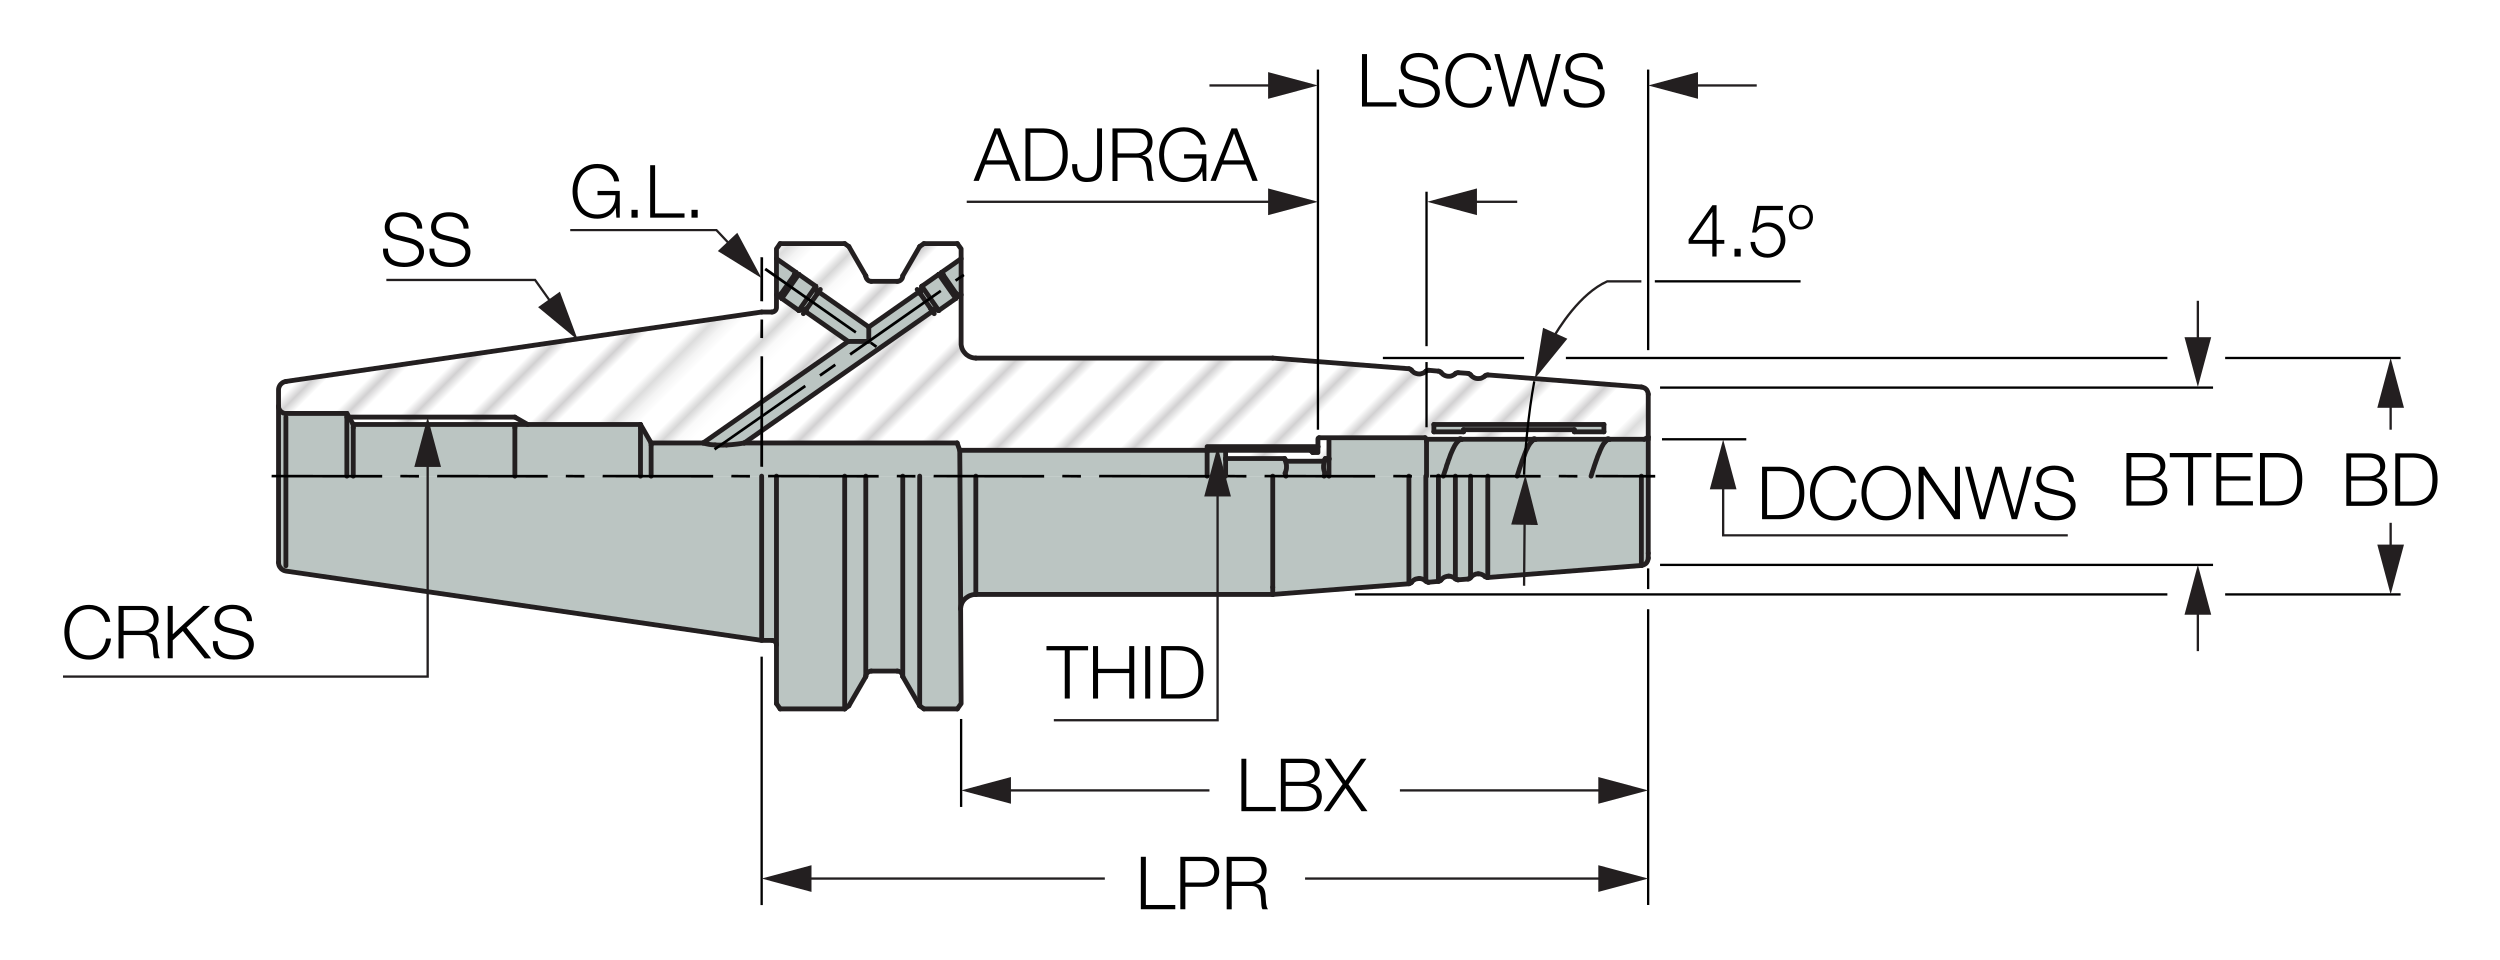 <?xml version="1.0" encoding="utf-8"?>
<!-- Generator: Adobe Illustrator 28.1.0, SVG Export Plug-In . SVG Version: 6.00 Build 0)  -->
<svg version="1.1" xmlns="http://www.w3.org/2000/svg" xmlns:xlink="http://www.w3.org/1999/xlink" x="0px" y="0px"
	 viewBox="0 0 258.32 99.21" style="enable-background:new 0 0 258.32 99.21;" xml:space="preserve">
<style type="text/css">
	.st0{fill:none;}
	.st1{fill:#FFFFFF;}
	.st2{fill:none;stroke:#231F20;stroke-width:0.2;}
	.st3{fill:#BBC5C2;}
	.st4{fill:url(#SVGID_1_);}
	.st5{fill:url(#SVGID_00000124146596411404938350000017806995273969288127_);}
	.st6{fill:url(#SVGID_00000020399393995381527650000007186630997355894692_);}
	.st7{fill:url(#SVGID_00000034794193100112568000000008067172296618924694_);}
	.st8{fill:url(#SVGID_00000104707511085683109010000005976672774081409159_);}
	.st9{fill:url(#SVGID_00000168804821514002179890000003259347095941375405_);}
	.st10{fill:none;stroke:#231F20;stroke-width:0.5;stroke-linecap:round;stroke-linejoin:round;}
	.st11{fill:#231F20;}
</style>
<pattern  x="-168.66" y="470.55" width="74.03" height="74.03" patternUnits="userSpaceOnUse" id="Unnamed_Pattern_5" viewBox="2.93 -79.4 74.03 74.03" style="overflow:visible;">
	<g>
		<rect x="2.93" y="-79.4" class="st0" width="74.03" height="74.03"/>
		<rect x="0" y="-82.34" class="st1" width="79.7" height="79.92"/>
		<line class="st2" x1="5.39" y1="-83.51" x2="5.39" y2="0"/>
		<line class="st2" x1="10.36" y1="-83.51" x2="10.36" y2="0"/>
		<line class="st2" x1="15.33" y1="-83.51" x2="15.33" y2="0"/>
		<line class="st2" x1="20.3" y1="-83.51" x2="20.3" y2="0"/>
		<line class="st2" x1="25.27" y1="-83.51" x2="25.27" y2="0"/>
		<line class="st2" x1="30.24" y1="-83.51" x2="30.24" y2="0"/>
		<line class="st2" x1="35.21" y1="-83.51" x2="35.21" y2="0"/>
		<line class="st2" x1="40.18" y1="-83.51" x2="40.18" y2="0"/>
		<line class="st2" x1="45.16" y1="-83.51" x2="45.16" y2="0"/>
		<line class="st2" x1="50.13" y1="-83.51" x2="50.13" y2="0"/>
		<line class="st2" x1="55.1" y1="-83.51" x2="55.1" y2="0"/>
		<line class="st2" x1="60.07" y1="-83.51" x2="60.07" y2="0"/>
		<line class="st2" x1="65.04" y1="-83.51" x2="65.04" y2="0"/>
		<line class="st2" x1="70.01" y1="-83.51" x2="70.01" y2="0"/>
		<line class="st2" x1="74.98" y1="-83.51" x2="74.98" y2="0"/>
	</g>
</pattern>
<g id="שרטוט">
	<g id="XMLID_00000133519788930206948410000005010059571941622699_">
		<g>
			<polygon class="st3" points="170.31,57.16 170.31,57.66 170.3,57.78 170.26,57.91 170.21,58.03 170.15,58.13 170.06,58.23 
				169.96,58.3 169.84,58.36 169.73,58.4 169.6,58.43 169.6,49.2 170.02,49.2 170.31,49.2 			"/>
			<polygon class="st3" points="170.31,45.4 170.31,49.2 170.02,49.2 169.6,49.2 166.46,49.2 165.96,49.2 165.44,49.2 164.94,49.2 
				164.4,49.2 164.56,48.69 164.66,48.4 164.75,48.11 164.85,47.83 164.92,47.62 165,47.41 165.07,47.2 165.15,47 165.23,46.82 
				165.3,46.64 165.37,46.47 165.45,46.31 165.52,46.15 165.6,46.02 165.66,45.91 165.7,45.85 165.74,45.8 165.79,45.74 
				165.83,45.68 165.88,45.62 165.92,45.57 165.97,45.54 166,45.51 166.03,45.49 166.06,45.47 166.11,45.44 166.16,45.42 
				166.2,45.4 166.22,45.39 166.25,45.39 166.28,45.39 166.31,45.39 169.91,45.39 170.31,45.17 			"/>
			
				<pattern  id="SVGID_1_" xlink:href="#Unnamed_Pattern_5" patternTransform="matrix(-0.707 -0.707 0.707 -0.707 -6707.578 -20894.537)">
			</pattern>
			<path class="st4" d="M96.35,32.16l-0.15-0.23l0.8,0.14l1.77-1.24l0.08-0.46l0.02,0.02l0.17,0.25l0.29-0.19v5.01v0.12l0.02,0.13
				l0.03,0.12l0.03,0.12l0.05,0.11l0.06,0.11l0.07,0.1l0.08,0.1l0.09,0.09l0.09,0.1l0.1,0.09l0.1,0.07l0.1,0.07l0.11,0.06l0.12,0.05
				l0.11,0.03l0.12,0.03l0.13,0.01l0.1,0.01h30.68l14.07,1.1l0.07,0.02l0.11,0.05l0.1,0.09l0.08,0.1l0.1,0.09l0.1,0.08l0.11,0.06
				l0.12,0.04l0.12,0.03l0.12,0.01h0.13l0.12-0.03l0.11-0.04l0.12-0.05l0.1-0.07l0.1-0.08l0.02-0.02l0.05-0.04l0.12-0.06l0.12-0.01
				l1.01,0.09l0.07,0.01l0.11,0.05l0.1,0.09l0.09,0.1l0.1,0.09l0.1,0.08l0.11,0.06l0.11,0.04l0.12,0.03l0.13,0.01h0.12l0.12-0.02
				l0.12-0.04l0.11-0.06l0.11-0.07l0.1-0.08l0.01-0.01l0.06-0.05l0.11-0.05l0.12-0.01l1.02,0.08l0.07,0.01l0.11,0.06l0.09,0.09
				l0.09,0.09l0.1,0.08l0.1,0.08l0.11,0.06l0.12,0.05l0.12,0.02l0.12,0.02l0.13-0.01l0.12-0.02l0.11-0.04l0.11-0.06l0.11-0.06
				l0.1-0.09l0.02-0.01l0.05-0.05l0.11-0.05l0.13-0.01l15.87,1.24l0.11,0.02l0.12,0.05l0.11,0.06l0.1,0.08l0.09,0.1l0.07,0.1
				l0.05,0.11l0.04,0.12l0.01,0.12v4.42l-0.4,0.23h-3.6l-0.12-0.05h-0.04l-0.12,0.03l-0.04,0.02h-7.31l-0.11-0.05h-0.04h-0.01
				l-0.11,0.03l-0.04,0.02h-7.32l-0.12-0.05h-0.04l-0.12,0.03l-0.03,0.02h-0.01h-3.32l-0.15-0.16h-9.93h-1.03l-0.1,0.06l-0.02,0.07
				v0.8h-10.93h-0.52v0.38H99.17l-0.28-0.76H76.9l13.57-9.5L96.35,32.16z M165.73,44.62v-0.76h-17.57v0.76h3.06V44.4h11.45v0.23
				H165.73z"/>
			<polygon class="st3" points="169.6,49.2 169.6,58.43 153.73,59.67 153.73,59.63 153.73,49.2 154.76,49.2 155.27,49.2 
				155.77,49.2 156.29,49.2 156.76,49.2 159.85,49.2 160.35,49.2 160.86,49.2 161.38,49.2 164.4,49.2 164.94,49.2 165.44,49.2 
				165.96,49.2 166.46,49.2 			"/>
			<polygon class="st3" points="166.31,45.39 166.28,45.39 166.25,45.39 166.22,45.39 166.2,45.4 166.16,45.42 166.11,45.44 
				166.06,45.47 166.03,45.49 166,45.51 165.97,45.54 165.92,45.57 165.88,45.62 165.83,45.68 165.79,45.74 165.74,45.8 
				165.7,45.85 165.66,45.91 165.6,46.02 165.52,46.15 165.45,46.31 165.37,46.47 165.3,46.64 165.23,46.82 165.15,47 165.07,47.2 
				165,47.41 164.92,47.62 164.85,47.83 164.75,48.11 164.66,48.4 164.56,48.69 164.4,49.2 161.38,49.2 160.86,49.2 160.35,49.2 
				159.85,49.2 156.76,49.2 156.92,48.72 156.99,48.48 157.11,48.13 157.2,47.87 157.28,47.61 157.36,47.41 157.44,47.21 
				157.51,47.02 157.56,46.89 157.61,46.76 157.67,46.61 157.74,46.45 157.82,46.31 157.88,46.17 157.95,46.04 158.02,45.93 
				158.06,45.86 158.1,45.81 158.14,45.76 158.18,45.71 158.21,45.66 158.25,45.62 158.29,45.57 158.34,45.54 158.39,45.5 
				158.43,45.46 158.48,45.44 158.51,45.42 158.53,45.41 158.56,45.41 158.58,45.4 158.62,45.39 158.67,45.39 165.99,45.39 
				166.02,45.38 166.15,45.35 166.18,45.35 			"/>
			<polygon class="st3" points="165.73,43.86 165.73,44.62 162.67,44.62 162.67,44.4 151.22,44.4 151.22,44.62 148.16,44.62 
				148.16,43.86 			"/>
			<polygon class="st3" points="158.67,45.39 158.62,45.39 158.58,45.4 158.56,45.41 158.53,45.41 158.51,45.42 158.48,45.44 
				158.43,45.46 158.39,45.5 158.34,45.54 158.29,45.57 158.25,45.62 158.21,45.66 158.18,45.71 158.14,45.76 158.1,45.81 
				158.06,45.86 158.02,45.93 157.95,46.04 157.88,46.17 157.82,46.31 157.74,46.45 157.67,46.61 157.61,46.76 157.56,46.89 
				157.51,47.02 157.44,47.21 157.36,47.41 157.28,47.61 157.2,47.87 157.11,48.13 156.99,48.48 156.92,48.72 156.76,49.2 
				156.29,49.2 155.77,49.2 155.27,49.2 154.76,49.2 153.73,49.2 151.95,49.2 151.19,49.2 150.69,49.2 150.38,49.2 150.18,49.2 
				149.66,49.2 149.13,49.2 149.29,48.71 149.43,48.3 149.48,48.1 149.59,47.81 149.65,47.6 149.74,47.38 149.81,47.18 
				149.88,46.98 149.96,46.79 150.04,46.61 150.12,46.43 150.2,46.27 150.27,46.13 150.34,46 150.41,45.9 150.47,45.8 150.51,45.76 
				150.54,45.71 150.58,45.66 150.61,45.62 150.65,45.57 150.7,45.54 150.74,45.51 150.79,45.48 150.82,45.45 150.86,45.43 
				150.91,45.41 150.95,45.4 150.99,45.39 151.04,45.39 158.36,45.39 158.39,45.38 158.51,45.35 158.52,45.35 158.56,45.35 			"/>
			<polygon class="st3" points="153.73,59.63 153.73,59.67 153.7,59.67 153.65,59.67 153.54,59.63 153.44,59.57 153.34,59.48 
				153.23,59.42 153.11,59.36 152.99,59.32 152.87,59.3 152.75,59.29 152.62,59.3 152.5,59.32 152.37,59.37 152.26,59.42 
				152.15,59.49 152.06,59.58 151.95,59.58 151.95,49.2 153.73,49.2 			"/>
			<polygon class="st3" points="151.95,59.58 152.06,59.58 151.97,59.66 151.95,59.68 151.91,59.74 151.81,59.81 151.69,59.83 
				150.67,59.91 150.64,59.91 150.6,59.91 150.48,59.88 150.38,59.81 150.37,59.8 150.38,59.78 150.38,49.2 150.69,49.2 
				151.19,49.2 151.95,49.2 			"/>
			<polygon class="st3" points="151.04,45.39 150.99,45.39 150.95,45.4 150.91,45.41 150.86,45.43 150.82,45.45 150.79,45.48 
				150.74,45.51 150.7,45.54 150.65,45.57 150.61,45.62 150.58,45.66 150.54,45.71 150.51,45.76 150.47,45.8 150.41,45.9 150.34,46 
				150.27,46.13 150.2,46.27 150.12,46.43 150.04,46.61 149.96,46.79 149.88,46.98 149.81,47.18 149.74,47.38 149.65,47.6 
				149.59,47.81 149.48,48.1 149.43,48.3 149.29,48.71 149.13,49.2 148.63,49.2 147.4,49.2 147.4,45.62 147.4,45.39 150.72,45.39 
				150.73,45.39 150.76,45.38 150.88,45.35 150.92,45.35 			"/>
			<polygon class="st3" points="150.38,49.2 150.38,59.78 150.37,59.8 150.28,59.73 150.18,59.66 150.06,59.61 149.94,59.57 
				149.82,59.54 149.69,59.53 149.57,59.54 149.45,59.57 149.32,59.61 149.21,59.66 149.1,59.73 149.01,59.82 148.91,59.91 
				148.9,59.93 148.86,59.98 148.75,60.04 148.63,60.04 148.63,49.2 149.13,49.2 149.66,49.2 150.18,49.2 			"/>
			<polygon class="st3" points="148.75,60.04 148.63,60.07 147.62,60.16 147.59,60.16 147.55,60.16 147.43,60.12 147.33,60.05 
				147.31,60.03 147.33,60.01 147.33,49.2 147.4,49.2 148.63,49.2 148.63,60.04 			"/>
			<polygon class="st3" points="147.4,45.62 147.4,49.2 147.33,49.2 146.1,49.2 145.6,49.2 145.58,49.2 145.09,49.2 144.58,49.2 
				141.02,49.2 140.51,49.2 140,49.2 139.49,49.2 137.32,49.2 137.32,47.48 137.32,47.38 137.32,45.39 137.32,45.23 147.25,45.23 
				147.4,45.39 			"/>
			<polygon class="st3" points="147.33,49.2 147.33,60.01 147.31,60.03 147.23,59.97 147.12,59.9 147,59.84 146.89,59.81 
				146.76,59.78 146.64,59.78 146.51,59.79 146.39,59.81 146.26,59.84 146.15,59.9 146.04,59.97 145.95,60.05 145.86,60.15 
				145.85,60.17 145.81,60.21 145.7,60.28 145.58,60.32 145.58,60.28 145.58,49.2 145.6,49.2 146.1,49.2 			"/>
			<polygon class="st3" points="145.58,60.28 145.58,60.32 131.51,61.42 131.51,60.68 131.51,49.2 132.87,49.2 134.4,49.2 
				134.91,49.2 135.41,49.2 135.93,49.2 136.82,49.2 137.32,49.2 139.49,49.2 140,49.2 140.51,49.2 141.02,49.2 144.58,49.2 
				145.09,49.2 145.58,49.2 			"/>
			<polygon class="st3" points="137.32,47.48 137.32,49.2 136.82,49.2 136.84,49.15 136.87,49.02 136.91,48.9 136.87,48.8 
				136.84,48.71 136.81,48.61 136.79,48.52 136.77,48.43 136.76,48.35 136.76,48.26 136.76,48.18 136.76,48.09 136.78,48.01 
				136.79,47.92 136.81,47.84 136.84,47.75 136.87,47.66 136.91,47.55 136.85,47.59 136.83,47.6 136.81,47.62 136.79,47.64 
				136.94,47.38 137.32,47.38 			"/>
			
				<pattern  id="SVGID_00000111187839141036218250000014303458160183942054_" xlink:href="#Unnamed_Pattern_5" patternTransform="matrix(-0.707 -0.707 0.707 -0.707 -6707.578 -20894.537)">
			</pattern>
			<polygon style="fill:url(#SVGID_00000111187839141036218250000014303458160183942054_);" points="137.32,45.39 137.32,47.38 
				136.94,47.38 136.79,47.64 136.77,47.66 132.92,47.66 132.89,47.62 132.74,47.38 126.64,47.38 126.64,46.53 135.41,46.53 
				135.64,46.76 136.18,46.76 136.18,46.15 136.18,45.36 136.2,45.29 136.3,45.23 137.32,45.23 			"/>
			<polygon class="st3" points="136.91,47.55 136.87,47.66 136.84,47.75 136.81,47.84 136.79,47.92 136.78,48.01 136.76,48.09 
				136.76,48.18 136.76,48.26 136.76,48.35 136.77,48.43 136.79,48.52 136.81,48.61 136.84,48.71 136.87,48.8 136.91,48.9 
				136.87,49.02 136.84,49.15 136.82,49.2 135.93,49.2 135.41,49.2 134.91,49.2 134.4,49.2 132.87,49.2 132.84,49.08 132.8,48.96 
				132.79,48.9 132.83,48.8 132.86,48.71 132.88,48.61 132.91,48.52 132.92,48.43 132.93,48.35 132.93,48.26 132.93,48.18 
				132.93,48.09 132.92,48.01 132.9,47.92 132.88,47.84 132.86,47.75 132.83,47.66 132.79,47.55 132.84,47.59 132.86,47.6 
				132.88,47.62 132.89,47.62 132.92,47.66 136.77,47.66 136.79,47.64 136.81,47.62 136.83,47.6 136.85,47.59 			"/>
			<polygon class="st3" points="136.18,46.15 136.18,46.76 135.64,46.76 135.41,46.53 135.8,46.53 			"/>
			<polygon class="st3" points="136.18,46.15 135.8,46.53 135.41,46.53 126.64,46.53 124.73,46.53 124.73,46.15 125.25,46.15 			"/>
			<polygon class="st3" points="132.93,48.18 132.93,48.26 132.93,48.35 132.92,48.43 132.91,48.52 132.88,48.61 132.86,48.71 
				132.83,48.8 132.79,48.9 132.8,48.96 132.84,49.08 132.87,49.2 131.51,49.2 130.84,49.2 130.33,49.2 129.82,49.2 129.32,49.2 
				126.64,49.2 126.64,47.48 126.64,47.38 132.74,47.38 132.89,47.62 132.88,47.62 132.86,47.6 132.84,47.59 132.79,47.55 
				132.83,47.66 132.86,47.75 132.88,47.84 132.9,47.92 132.92,48.01 132.93,48.09 			"/>
			<polygon class="st3" points="131.51,60.68 131.51,61.42 100.83,61.42 100.83,49.2 103.86,49.2 104.38,49.2 104.88,49.2 
				105.39,49.2 108.96,49.2 109.46,49.2 109.97,49.2 110.48,49.2 114.04,49.2 114.55,49.2 115.07,49.2 115.57,49.2 119.13,49.2 
				119.64,49.2 120.15,49.2 120.66,49.2 124.22,49.2 124.73,49.2 125.24,49.2 125.75,49.2 126.64,49.2 129.32,49.2 129.82,49.2 
				130.33,49.2 130.84,49.2 131.51,49.2 			"/>
			<polygon class="st3" points="126.64,47.48 126.64,49.2 125.75,49.2 125.24,49.2 124.73,49.2 124.73,46.7 124.73,46.53 
				126.64,46.53 126.64,47.38 			"/>
			<polygon class="st3" points="124.73,46.7 124.73,49.2 124.22,49.2 120.66,49.2 120.15,49.2 119.64,49.2 119.13,49.2 115.57,49.2 
				115.07,49.2 114.55,49.2 114.04,49.2 110.48,49.2 109.97,49.2 109.46,49.2 108.96,49.2 105.39,49.2 104.88,49.2 104.38,49.2 
				103.86,49.2 100.83,49.2 100.3,49.2 99.79,49.2 99.29,49.2 99.19,49.2 99.17,46.53 124.73,46.53 			"/>
			<polygon class="st3" points="100.83,49.2 100.83,61.42 100.71,61.43 100.58,61.44 100.44,61.47 100.32,61.51 100.2,61.55 
				100.08,61.61 99.97,61.68 99.87,61.75 99.76,61.83 99.67,61.92 99.58,62.02 99.5,62.12 99.44,62.23 99.38,62.34 99.34,62.47 
				99.3,62.59 99.28,62.71 99.26,62.82 99.19,49.2 99.29,49.2 99.79,49.2 100.3,49.2 			"/>
			<polygon class="st3" points="99.31,26.73 99.31,30.46 99.03,30.65 98.86,30.4 98.84,30.38 98.81,30.35 97.47,28.42 97.45,28.41 
				97.28,28.15 			"/>
			
				<pattern  id="SVGID_00000069399619805428234390000006417516800875723925_" xlink:href="#Unnamed_Pattern_5" patternTransform="matrix(-0.707 -0.707 0.707 -0.707 -6707.578 -20894.537)">
			</pattern>
			<polygon style="fill:url(#SVGID_00000069399619805428234390000006417516800875723925_);" points="94.95,30.16 94.25,30.65 
				93.06,28.95 93.15,28.86 93.22,28.76 93.26,28.64 93.28,28.51 93.28,28.5 95.03,25.47 95.47,25.17 98.92,25.17 99.31,25.71 
				99.31,26.73 97.28,28.15 97.45,28.41 97.44,28.42 97.01,28.34 95.25,29.58 95.17,30 			"/>
			<polygon class="st3" points="99.26,62.95 99.31,72.7 98.92,73.25 95.47,73.25 95.03,72.93 95.03,71.51 95.03,69.51 95.03,49.2 
				95.21,49.2 98.77,49.2 99.19,49.2 99.26,62.82 99.26,62.84 			"/>
			<polygon class="st3" points="99.17,46.53 99.19,49.2 98.77,49.2 95.21,49.2 95.03,49.2 94.71,49.2 94.19,49.2 93.69,49.2 
				93.28,49.2 90.13,49.2 89.61,49.2 89.46,49.2 89.11,49.2 88.6,49.2 87.28,49.2 85.04,49.2 84.53,49.2 84.02,49.2 83.51,49.2 
				80.23,49.2 79.94,49.2 79.44,49.2 78.93,49.2 78.7,49.2 78.42,49.2 74.86,49.2 74.35,49.2 73.84,49.2 73.33,49.2 69.77,49.2 
				69.26,49.2 68.75,49.2 68.24,49.2 67.28,49.2 67.28,45.98 67.28,45.77 72.65,45.77 72.89,45.84 73,45.86 73.08,45.88 73.18,45.9 
				73.35,45.93 73.53,45.95 73.71,45.96 73.9,45.98 74.03,45.98 74.15,45.99 74.28,45.99 74.41,45.99 74.54,45.99 74.66,45.99 
				74.79,45.99 74.92,45.98 75.04,45.98 75.06,45.98 75.2,45.97 75.35,45.96 75.63,45.94 75.91,45.91 76.18,45.88 76.48,45.84 
				76.9,45.77 98.9,45.77 			"/>
			<polygon class="st3" points="97.44,28.42 97.47,28.42 98.81,30.35 98.84,30.38 98.76,30.84 98.73,30.79 97.01,28.34 			"/>
			<polygon class="st3" points="98.73,30.79 98.76,30.84 97,32.08 96.96,32.03 95.25,29.58 97.01,28.34 			"/>
			<polygon class="st3" points="97.47,28.42 97.44,28.42 97.45,28.41 			"/>
			<polygon class="st3" points="96.96,32.03 97,32.08 96.2,31.93 96.18,31.9 95.11,30.37 95.17,30 95.25,29.58 			"/>
			<polygon class="st3" points="96.2,31.93 96.35,32.16 90.47,36.27 89.77,35.28 89.77,35.27 89.77,35.26 89.77,35.24 89.77,35.2 
				89.77,33.79 94.25,30.65 94.95,30.16 95.11,30.37 96.18,31.9 			"/>
			<polygon class="st3" points="95.17,30 95.11,30.37 94.95,30.16 			"/>
			<polygon class="st3" points="95.03,71.51 95.03,72.93 93.28,69.91 93.28,69.9 93.28,68.67 93.28,66.97 93.28,49.2 93.69,49.2 
				94.19,49.2 94.71,49.2 95.03,49.2 95.03,69.51 			"/>
			
				<pattern  id="SVGID_00000039829380264768314750000000702847319432996022_" xlink:href="#Unnamed_Pattern_5" patternTransform="matrix(-0.707 -0.707 0.707 -0.707 -6707.578 -20894.537)">
			</pattern>
			<polygon style="fill:url(#SVGID_00000039829380264768314750000000702847319432996022_);" points="84.59,30.16 84.37,30 
				84.29,29.58 82.53,28.34 82.1,28.42 82.09,28.42 82.08,28.41 82.26,28.15 80.23,26.73 80.23,25.71 80.61,25.17 87.28,25.17 
				87.71,25.47 89.46,28.5 89.46,28.51 89.48,28.63 89.52,28.75 89.59,28.85 89.67,28.94 89.78,29.02 89.9,29.05 90.02,29.07 
				90.03,29.07 92.71,29.07 92.84,29.06 92.95,29.02 93.06,28.95 94.25,30.65 89.77,33.79 			"/>
			<polygon class="st3" points="93.28,68.67 93.28,69.9 93.26,69.79 93.22,69.67 93.16,69.56 93.07,69.47 92.97,69.4 92.84,69.35 
				92.72,69.34 92.71,69.34 90.03,69.34 89.91,69.35 89.79,69.4 89.68,69.47 89.6,69.55 89.52,69.66 89.48,69.77 89.46,69.9 
				89.46,68.67 89.46,66.94 89.46,49.2 89.61,49.2 90.13,49.2 93.28,49.2 93.28,66.97 			"/>
			<polygon class="st3" points="89.77,35.28 90.47,36.27 76.9,45.77 76.48,45.84 76.18,45.88 75.91,45.91 75.63,45.94 75.35,45.96 
				75.2,45.97 75.06,45.98 75.04,45.98 74.92,45.98 74.79,45.99 74.66,45.99 74.54,45.99 74.41,45.99 74.28,45.99 74.15,45.99 
				74.03,45.98 73.9,45.98 73.71,45.96 73.53,45.95 73.35,45.93 73.18,45.9 73.08,45.88 73,45.86 72.89,45.84 72.65,45.77 
				87.64,35.28 89.59,35.28 89.74,35.28 89.76,35.28 			"/>
			<polygon class="st3" points="89.77,35.27 89.77,35.28 89.76,35.28 89.74,35.28 89.59,35.28 87.64,35.28 83.18,32.16 83.34,31.93 
				83.36,31.9 84.44,30.37 84.44,30.37 84.59,30.16 89.77,33.79 89.77,35.2 89.77,35.24 89.77,35.26 			"/>
			<polygon class="st3" points="89.46,69.9 89.46,69.91 87.71,72.93 87.28,73.25 87.28,71.79 87.28,70.21 87.28,49.2 88.6,49.2 
				89.11,49.2 89.46,49.2 89.46,66.94 89.46,68.67 			"/>
			
				<pattern  id="SVGID_00000143608892515888173750000017109672121585365128_" xlink:href="#Unnamed_Pattern_5" patternTransform="matrix(-0.707 -0.707 0.707 -0.707 -6707.578 -20894.537)">
			</pattern>
			<polygon style="fill:url(#SVGID_00000143608892515888173750000017109672121585365128_);" points="83.18,32.16 87.64,35.28 
				72.65,45.77 67.28,45.77 66.18,43.86 54.52,43.86 53.2,43.1 36.06,43.1 35.84,42.72 29.54,42.72 29.48,42.72 29.36,42.7 
				29.23,42.66 29.13,42.59 29.02,42.52 28.94,42.42 28.87,42.32 28.81,42.2 28.79,42.08 28.78,41.96 28.78,40.31 28.78,40.27 
				28.79,40.15 28.82,40.03 28.87,39.91 28.93,39.8 29.01,39.7 29.1,39.62 29.2,39.54 29.32,39.48 29.43,39.44 29.56,39.41 
				78.7,32.24 79.77,32.24 79.9,32.23 80.01,32.17 80.11,32.09 80.18,31.99 80.22,31.87 80.23,31.78 80.23,30.46 80.5,30.66 
				80.68,30.4 80.69,30.38 80.78,30.84 82.54,32.08 83.34,31.93 			"/>
			<polygon class="st3" points="87.28,71.79 87.28,73.25 80.61,73.25 80.23,72.7 80.23,71.28 80.23,69.91 80.23,66.64 80.23,49.2 
				83.51,49.2 84.02,49.2 84.53,49.2 85.04,49.2 87.28,49.2 87.28,70.21 			"/>
			<polygon class="st3" points="84.59,30.16 84.44,30.37 84.37,30 			"/>
			<polygon class="st3" points="84.44,30.37 84.44,30.37 83.36,31.9 83.34,31.93 82.54,32.08 82.58,32.03 84.29,29.58 84.37,30 			
				"/>
			<polygon class="st3" points="84.29,29.58 82.58,32.03 82.54,32.08 80.78,30.84 80.82,30.79 82.53,28.34 			"/>
			<polygon class="st3" points="82.53,28.34 80.82,30.79 80.78,30.84 80.69,30.38 80.72,30.35 82.07,28.43 82.07,28.42 82.08,28.42 
				82.09,28.42 82.1,28.42 			"/>
			<polygon class="st3" points="82.26,28.15 82.08,28.41 82.08,28.42 82.07,28.42 82.07,28.43 80.72,30.35 80.69,30.38 80.68,30.4 
				80.5,30.66 80.23,30.46 80.23,26.73 			"/>
			<polygon class="st3" points="82.08,28.41 82.09,28.42 82.08,28.42 			"/>
			<polygon class="st3" points="80.23,49.2 80.23,66.64 80.21,66.5 80.16,66.39 80.08,66.29 79.97,66.22 79.86,66.18 79.77,66.17 
				78.7,66.17 78.7,65.15 78.7,63.23 78.7,49.2 78.93,49.2 79.44,49.2 79.94,49.2 			"/>
			<polygon class="st3" points="29.54,49.2 32.61,49.2 33.13,49.2 33.63,49.2 34.14,49.2 35.84,49.2 36.5,49.2 37.71,49.2 
				38.21,49.2 38.72,49.2 39.24,49.2 42.8,49.2 43.3,49.2 43.82,49.2 44.32,49.2 47.88,49.2 48.39,49.2 48.91,49.2 49.41,49.2 
				52.97,49.2 53.2,49.2 53.49,49.2 53.99,49.2 54.5,49.2 58.07,49.2 58.57,49.2 59.08,49.2 59.59,49.2 63.15,49.2 63.66,49.2 
				64.17,49.2 64.68,49.2 66.18,49.2 67.28,49.2 68.24,49.2 68.75,49.2 69.26,49.2 69.77,49.2 73.33,49.2 73.84,49.2 74.35,49.2 
				74.86,49.2 78.42,49.2 78.7,49.2 78.7,63.23 78.7,65.15 78.7,66.17 29.56,59.01 29.53,59 29.4,58.97 29.28,58.92 29.18,58.86 
				29.07,58.78 28.99,58.68 28.91,58.58 28.85,58.47 28.81,58.35 28.79,58.23 28.78,58.11 28.78,57.56 28.78,49.2 29.05,49.2 			"/>
			<polygon class="st3" points="67.28,45.98 67.28,49.2 66.18,49.2 66.18,44.19 66.18,43.86 67.28,45.77 			"/>
			<polygon class="st3" points="66.18,44.19 66.18,49.2 64.68,49.2 64.17,49.2 63.66,49.2 63.15,49.2 59.59,49.2 59.08,49.2 
				58.57,49.2 58.07,49.2 54.5,49.2 53.99,49.2 53.49,49.2 53.2,49.2 53.2,44.19 53.2,43.86 54.52,43.86 66.18,43.86 			"/>
			
				<pattern  id="SVGID_00000071557525766845414940000009477253131657695905_" xlink:href="#Unnamed_Pattern_5" patternTransform="matrix(-0.707 -0.707 0.707 -0.707 -6707.578 -20894.537)">
			</pattern>
			<polygon style="fill:url(#SVGID_00000071557525766845414940000009477253131657695905_);" points="54.52,43.86 53.2,43.86 
				36.5,43.86 36.06,43.1 53.2,43.1 			"/>
			<polygon class="st3" points="53.2,44.19 53.2,49.2 52.97,49.2 49.41,49.2 48.91,49.2 48.39,49.2 47.88,49.2 44.32,49.2 
				43.82,49.2 43.3,49.2 42.8,49.2 39.24,49.2 38.72,49.2 38.21,49.2 37.71,49.2 36.5,49.2 36.5,44.19 36.5,43.86 53.2,43.86 			"/>
			<polygon class="st3" points="36.5,44.19 36.5,49.2 35.84,49.2 35.84,43.1 35.84,42.72 36.06,43.1 36.5,43.86 			"/>
			<polygon class="st3" points="29.54,49.2 29.05,49.2 28.78,49.2 28.78,41.96 28.79,42.08 28.81,42.2 28.87,42.32 28.94,42.42 
				29.02,42.52 29.13,42.59 29.23,42.66 29.36,42.7 29.48,42.72 29.54,42.72 35.84,42.72 35.84,43.1 35.84,49.2 34.14,49.2 
				33.63,49.2 33.13,49.2 32.61,49.2 			"/>
		</g>
		<g>
			<polyline class="st10" points="73.9,45.98 74.03,45.98 74.15,45.99 74.28,45.99 74.41,45.99 74.54,45.99 74.66,45.99 
				74.79,45.99 74.92,45.98 75.04,45.98 75.06,45.98 			"/>
			<line class="st10" x1="67.28" y1="45.98" x2="67.28" y2="49.2"/>
			<line class="st10" x1="98.9" y1="45.77" x2="76.9" y2="45.77"/>
			<polyline class="st10" points="75.06,45.98 75.2,45.97 75.35,45.96 75.63,45.94 75.91,45.91 76.18,45.88 76.48,45.84 76.9,45.77 
							"/>
			<line class="st10" x1="66.18" y1="49.2" x2="66.18" y2="44.19"/>
			<line class="st10" x1="72.65" y1="45.77" x2="67.28" y2="45.77"/>
			<line class="st10" x1="67.28" y1="45.77" x2="67.28" y2="45.98"/>
			<polyline class="st10" points="72.65,45.77 72.89,45.84 73,45.86 73.08,45.88 73.18,45.9 73.35,45.93 73.53,45.95 73.71,45.96 
				73.9,45.98 			"/>
			<polyline class="st10" points="96.35,32.16 90.47,36.27 76.9,45.77 			"/>
			<line class="st10" x1="97.45" y1="28.41" x2="97.47" y2="28.42"/>
			<line class="st10" x1="98.84" y1="30.38" x2="98.86" y2="30.4"/>
			<polyline class="st10" points="97.45,28.41 97.44,28.42 97.43,28.42 			"/>
			<polyline class="st10" points="95.17,30 94.95,30.16 94.25,30.65 89.77,33.79 			"/>
			<polyline class="st10" points="87.64,35.28 89.59,35.28 89.74,35.28 89.76,35.28 89.77,35.28 89.77,35.27 89.77,35.26 
				89.77,35.24 89.77,35.2 89.77,33.79 			"/>
			<line class="st10" x1="87.64" y1="35.28" x2="72.65" y2="45.77"/>
			<polyline class="st10" points="135.8,46.53 135.41,46.53 126.64,46.53 124.73,46.53 99.17,46.53 			"/>
			<line class="st10" x1="36.5" y1="49.2" x2="36.5" y2="44.19"/>
			<line class="st10" x1="67.28" y1="45.77" x2="66.18" y2="43.86"/>
			<line class="st10" x1="66.18" y1="43.86" x2="66.18" y2="44.19"/>
			<polyline class="st10" points="89.77,33.79 84.59,30.16 84.37,30 			"/>
			<line class="st10" x1="82.09" y1="28.42" x2="82.08" y2="28.41"/>
			<line class="st10" x1="82.08" y1="28.41" x2="82.08" y2="28.42"/>
			<line class="st10" x1="80.69" y1="30.38" x2="80.68" y2="30.4"/>
			<line class="st10" x1="87.64" y1="35.28" x2="83.18" y2="32.16"/>
			<line class="st10" x1="97.45" y1="28.41" x2="97.28" y2="28.15"/>
			<line class="st10" x1="99.03" y1="30.65" x2="98.86" y2="30.4"/>
			<line class="st10" x1="135.8" y1="46.53" x2="136.18" y2="46.15"/>
			<line class="st10" x1="35.84" y1="49.2" x2="35.84" y2="43.1"/>
			<polyline class="st10" points="36.5,43.86 53.2,43.86 54.52,43.86 66.18,43.86 			"/>
			<line class="st10" x1="36.5" y1="43.86" x2="36.5" y2="44.19"/>
			<line class="st10" x1="80.5" y1="30.66" x2="80.68" y2="30.4"/>
			<line class="st10" x1="82.08" y1="28.41" x2="82.26" y2="28.15"/>
			<line class="st10" x1="99.31" y1="30.46" x2="99.03" y2="30.65"/>
			<line class="st10" x1="99.31" y1="26.73" x2="97.28" y2="28.15"/>
			<polyline class="st10" points="36.5,43.86 36.06,43.1 35.84,42.72 			"/>
			<line class="st10" x1="35.84" y1="42.72" x2="35.84" y2="43.1"/>
			<line class="st10" x1="80.5" y1="30.66" x2="80.23" y2="30.46"/>
			<line class="st10" x1="82.26" y1="28.15" x2="80.23" y2="26.73"/>
			<polyline class="st10" points="147.25,45.23 137.32,45.23 136.3,45.23 			"/>
			<polyline class="st10" points="80.23,49.2 80.23,66.64 80.23,69.91 80.23,71.28 80.23,72.7 			"/>
			<polyline class="st10" points="100.83,37 100.73,36.99 100.6,36.98 100.47,36.95 100.36,36.92 100.24,36.87 100.12,36.82 
				100.02,36.75 99.91,36.68 99.81,36.6 99.72,36.5 99.64,36.41 99.56,36.3 99.49,36.2 99.44,36.08 99.39,35.97 99.36,35.85 
				99.33,35.72 99.31,35.59 99.31,35.47 99.31,30.46 99.31,26.73 99.31,25.71 98.92,25.17 			"/>
			<line class="st10" x1="29.54" y1="42.72" x2="35.84" y2="42.72"/>
			<line class="st10" x1="147.4" y1="45.39" x2="147.25" y2="45.23"/>
			<line class="st10" x1="147.4" y1="45.39" x2="147.4" y2="45.62"/>
			<line class="st10" x1="147.4" y1="49.2" x2="147.4" y2="45.62"/>
			<line class="st10" x1="98.92" y1="25.17" x2="95.47" y2="25.17"/>
			<line class="st10" x1="131.51" y1="49.2" x2="131.51" y2="60.68"/>
			<line class="st10" x1="131.51" y1="61.42" x2="131.51" y2="60.68"/>
			<line class="st10" x1="131.51" y1="37" x2="100.83" y2="37"/>
			<polyline class="st10" points="28.78,41.96 28.79,42.08 28.81,42.2 28.87,42.32 28.94,42.42 29.02,42.52 29.13,42.59 
				29.23,42.66 29.36,42.7 29.48,42.72 29.54,42.72 			"/>
			<polyline class="st10" points="79.77,32.24 79.9,32.23 80.01,32.17 80.11,32.09 80.18,31.99 80.22,31.87 80.23,31.78 
				80.23,30.46 80.23,26.73 80.23,25.71 80.61,25.17 			"/>
			<line class="st10" x1="150.72" y1="45.39" x2="147.4" y2="45.39"/>
			<polyline class="st10" points="150.88,45.35 150.76,45.38 150.73,45.39 			"/>
			<polyline class="st10" points="151.04,45.39 150.92,45.35 150.88,45.35 			"/>
			<polyline class="st10" points="150.61,45.62 150.58,45.66 150.54,45.71 150.51,45.76 150.47,45.8 150.41,45.9 150.34,46 
				150.27,46.13 150.2,46.27 150.12,46.43 150.04,46.61 149.96,46.79 149.88,46.98 149.81,47.18 149.74,47.38 149.65,47.6 
				149.59,47.81 149.48,48.1 149.43,48.3 149.29,48.71 149.13,49.2 			"/>
			<polyline class="st10" points="151.04,45.39 150.99,45.39 150.95,45.4 150.91,45.41 150.86,45.43 150.82,45.45 150.79,45.48 
				150.74,45.51 150.7,45.54 150.65,45.57 150.61,45.62 			"/>
			<polyline class="st10" points="78.7,66.17 78.7,65.15 78.7,63.23 78.7,49.2 			"/>
			<polyline class="st10" points="87.28,49.2 87.28,70.21 87.28,71.79 87.28,73.25 			"/>
			<line class="st10" x1="95.03" y1="25.47" x2="95.47" y2="25.17"/>
			<polyline class="st10" points="95.03,49.2 95.03,69.51 95.03,71.51 95.03,72.93 			"/>
			<line class="st10" x1="145.58" y1="38.1" x2="131.51" y2="37"/>
			<polyline class="st10" points="29.56,39.41 29.43,39.44 29.32,39.48 29.2,39.54 29.1,39.62 29.01,39.7 28.93,39.8 28.87,39.91 
				28.82,40.03 28.79,40.15 28.78,40.27 28.78,40.31 28.78,41.96 28.78,49.2 28.78,57.56 28.78,58.11 			"/>
			<line class="st10" x1="87.28" y1="25.17" x2="80.61" y2="25.17"/>
			<line class="st10" x1="79.77" y1="32.24" x2="78.7" y2="32.24"/>
			<line class="st10" x1="158.36" y1="45.39" x2="151.04" y2="45.39"/>
			<polyline class="st10" points="158.25,45.62 158.21,45.66 158.18,45.71 158.14,45.76 158.1,45.81 158.06,45.86 158.02,45.93 
				157.95,46.04 157.88,46.17 157.82,46.31 157.74,46.45 157.67,46.61 157.61,46.76 157.56,46.89 157.51,47.02 157.44,47.21 
				157.36,47.41 157.28,47.61 157.2,47.87 157.11,48.13 156.99,48.48 156.92,48.72 156.76,49.2 			"/>
			<polyline class="st10" points="158.67,45.39 158.62,45.39 158.58,45.4 158.56,45.41 158.53,45.41 158.51,45.42 158.48,45.44 
				158.43,45.46 158.39,45.5 158.34,45.54 158.29,45.57 158.25,45.62 			"/>
			<polyline class="st10" points="158.67,45.39 158.56,45.35 158.52,45.35 			"/>
			<polyline class="st10" points="158.51,45.35 158.39,45.38 158.36,45.39 			"/>
			<polyline class="st10" points="89.46,49.2 89.46,66.94 89.46,68.67 89.46,69.9 			"/>
			<line class="st10" x1="93.28" y1="28.5" x2="95.03" y2="25.47"/>
			<polyline class="st10" points="145.85,38.25 145.76,38.16 145.65,38.12 145.58,38.1 			"/>
			<line class="st10" x1="29.56" y1="39.41" x2="78.7" y2="32.24"/>
			<line class="st10" x1="87.71" y1="25.47" x2="87.28" y2="25.17"/>
			<line class="st10" x1="89.46" y1="28.5" x2="87.71" y2="25.47"/>
			<line class="st10" x1="92.71" y1="29.07" x2="90.03" y2="29.07"/>
			<polyline class="st10" points="89.46,28.51 89.48,28.63 89.52,28.75 89.59,28.85 89.67,28.94 89.78,29.02 89.9,29.05 
				90.02,29.07 90.03,29.07 			"/>
			<line class="st10" x1="165.99" y1="45.39" x2="158.67" y2="45.39"/>
			<polyline class="st10" points="93.28,49.2 93.28,66.97 93.28,68.67 93.28,69.9 			"/>
			<polyline class="st10" points="92.71,29.07 92.84,29.06 92.95,29.02 93.06,28.95 93.15,28.86 93.22,28.76 93.26,28.64 
				93.28,28.51 93.28,28.5 			"/>
			<polyline class="st10" points="145.85,38.25 145.93,38.35 146.03,38.43 146.13,38.51 146.24,38.56 146.37,38.6 146.49,38.63 
				146.61,38.64 146.75,38.64 146.87,38.61 146.99,38.57 147.11,38.53 147.21,38.46 147.31,38.38 147.33,38.36 			"/>
			<line class="st10" x1="89.46" y1="28.51" x2="89.46" y2="28.5"/>
			<polyline class="st10" points="165.88,45.62 165.83,45.68 165.79,45.74 165.74,45.8 165.7,45.85 165.66,45.91 165.6,46.02 
				165.52,46.15 165.45,46.31 165.37,46.47 165.3,46.64 165.23,46.82 165.15,47 165.07,47.2 165,47.41 164.92,47.62 164.85,47.83 
				164.75,48.11 164.66,48.4 164.56,48.69 164.4,49.2 			"/>
			<polyline class="st10" points="165.88,45.62 165.92,45.57 165.97,45.54 166,45.51 166.03,45.49 166.06,45.47 166.11,45.44 
				166.16,45.42 166.2,45.4 166.22,45.39 166.25,45.39 166.28,45.39 166.31,45.39 			"/>
			<polyline class="st10" points="166.15,45.35 166.02,45.38 165.99,45.39 			"/>
			<polyline class="st10" points="166.31,45.39 166.18,45.35 166.15,45.35 			"/>
			<line class="st10" x1="169.91" y1="45.39" x2="166.31" y2="45.39"/>
			<polyline class="st10" points="147.62,38.26 147.5,38.27 147.37,38.33 147.33,38.36 			"/>
			<line class="st10" x1="169.91" y1="45.39" x2="170.31" y2="45.17"/>
			<line class="st10" x1="170.31" y1="45.17" x2="170.31" y2="45.4"/>
			<line class="st10" x1="170.31" y1="49.2" x2="170.31" y2="45.4"/>
			<line class="st10" x1="170.31" y1="40.75" x2="170.31" y2="45.17"/>
			<line class="st10" x1="170.31" y1="49.2" x2="170.31" y2="57.16"/>
			<line class="st10" x1="170.31" y1="57.66" x2="170.31" y2="57.16"/>
			<line class="st10" x1="148.63" y1="38.35" x2="147.62" y2="38.26"/>
			<polyline class="st10" points="170.31,40.75 170.3,40.63 170.26,40.5 170.21,40.39 170.15,40.28 170.06,40.19 169.96,40.11 
				169.84,40.06 169.72,40.01 169.6,39.99 			"/>
			<polyline class="st10" points="148.9,38.49 148.81,38.4 148.7,38.35 148.63,38.35 			"/>
			<line class="st10" x1="169.6" y1="39.99" x2="153.73" y2="38.74"/>
			<polyline class="st10" points="148.9,38.49 148.99,38.58 149.08,38.67 149.19,38.74 149.3,38.8 149.42,38.84 149.54,38.87 
				149.67,38.88 149.8,38.88 149.92,38.86 150.04,38.82 150.16,38.76 150.27,38.7 150.37,38.62 150.38,38.61 			"/>
			<polyline class="st10" points="153.73,38.74 153.6,38.75 153.48,38.8 153.44,38.85 			"/>
			<polyline class="st10" points="150.67,38.51 150.55,38.52 150.43,38.56 150.38,38.61 			"/>
			<polyline class="st10" points="151.95,38.73 152.04,38.83 152.13,38.91 152.24,38.98 152.35,39.04 152.48,39.09 152.6,39.11 
				152.72,39.12 152.86,39.11 152.98,39.1 153.09,39.06 153.21,39 153.32,38.94 153.42,38.86 153.44,38.85 			"/>
			<line class="st10" x1="151.69" y1="38.58" x2="150.67" y2="38.51"/>
			<polyline class="st10" points="151.95,38.73 151.87,38.65 151.75,38.59 151.69,38.58 			"/>
			<line class="st10" x1="148.16" y1="43.86" x2="148.16" y2="44.62"/>
			<line class="st10" x1="165.73" y1="43.86" x2="148.16" y2="43.86"/>
			<line class="st10" x1="165.73" y1="43.86" x2="165.73" y2="44.62"/>
			<line class="st10" x1="151.22" y1="44.62" x2="148.16" y2="44.62"/>
			<line class="st10" x1="165.73" y1="44.62" x2="162.67" y2="44.62"/>
			<line class="st10" x1="151.22" y1="44.4" x2="151.22" y2="44.62"/>
			<line class="st10" x1="162.67" y1="44.4" x2="162.67" y2="44.62"/>
			<line class="st10" x1="162.67" y1="44.4" x2="151.22" y2="44.4"/>
			<polyline class="st10" points="99.26,62.82 99.19,49.2 99.17,46.53 98.9,45.77 			"/>
			<polyline class="st10" points="98.92,73.25 99.31,72.7 99.26,62.95 			"/>
			<polyline class="st10" points="100.83,61.42 100.71,61.43 100.58,61.44 100.44,61.47 100.32,61.51 100.2,61.55 100.08,61.61 
				99.97,61.68 99.87,61.75 99.76,61.83 99.67,61.92 99.58,62.02 99.5,62.12 99.44,62.23 99.38,62.34 99.34,62.47 99.3,62.59 
				99.28,62.71 99.26,62.82 99.26,62.84 99.26,62.95 			"/>
			<polyline class="st10" points="80.23,66.64 80.21,66.5 80.16,66.39 80.08,66.29 79.97,66.22 79.86,66.18 79.77,66.17 			"/>
			<line class="st10" x1="80.23" y1="72.7" x2="80.61" y2="73.25"/>
			<line class="st10" x1="98.92" y1="73.25" x2="95.47" y2="73.25"/>
			<line class="st10" x1="131.51" y1="61.42" x2="100.83" y2="61.42"/>
			<polyline class="st10" points="90.03,69.34 89.91,69.35 89.79,69.4 89.68,69.47 89.6,69.55 89.52,69.66 89.48,69.77 89.46,69.9 
							"/>
			<line class="st10" x1="92.71" y1="69.34" x2="90.03" y2="69.34"/>
			<line class="st10" x1="87.28" y1="73.25" x2="80.61" y2="73.25"/>
			<line class="st10" x1="87.71" y1="72.93" x2="87.28" y2="73.25"/>
			<polyline class="st10" points="89.46,69.9 89.46,69.91 87.71,72.93 			"/>
			<line class="st10" x1="95.03" y1="72.93" x2="95.47" y2="73.25"/>
			<line class="st10" x1="145.58" y1="60.32" x2="131.51" y2="61.42"/>
			<polyline class="st10" points="28.78,58.11 28.79,58.23 28.81,58.35 28.85,58.47 28.91,58.58 28.99,58.68 29.07,58.78 
				29.18,58.86 29.28,58.92 29.4,58.97 29.53,59 29.56,59.01 78.7,66.17 79.77,66.17 			"/>
			<polyline class="st10" points="93.28,69.9 93.26,69.79 93.22,69.67 93.16,69.56 93.07,69.47 92.97,69.4 92.84,69.35 92.72,69.34 
				92.71,69.34 			"/>
			<polyline class="st10" points="93.28,69.9 93.28,69.91 95.03,72.93 			"/>
			<polyline class="st10" points="145.58,60.32 145.7,60.28 145.81,60.21 145.85,60.17 			"/>
			<polyline class="st10" points="146.64,59.78 146.51,59.79 146.39,59.81 146.26,59.84 146.15,59.9 146.04,59.97 145.95,60.05 
				145.86,60.15 145.85,60.17 			"/>
			<polyline class="st10" points="147.33,60.05 147.31,60.03 147.23,59.97 147.12,59.9 147,59.84 146.89,59.81 146.76,59.78 
				146.64,59.78 			"/>
			<polyline class="st10" points="147.33,60.05 147.43,60.12 147.55,60.16 147.59,60.16 			"/>
			<line class="st10" x1="147.62" y1="60.16" x2="147.59" y2="60.16"/>
			<line class="st10" x1="148.63" y1="60.07" x2="147.62" y2="60.16"/>
			<polyline class="st10" points="169.6,58.43 169.73,58.4 169.84,58.36 169.96,58.3 170.06,58.23 170.15,58.13 170.21,58.03 
				170.26,57.91 170.3,57.78 170.31,57.66 			"/>
			<polyline class="st10" points="148.63,60.07 148.75,60.04 148.86,59.98 148.9,59.93 			"/>
			<line class="st10" x1="169.6" y1="58.43" x2="153.73" y2="59.67"/>
			<polyline class="st10" points="149.69,59.53 149.57,59.54 149.45,59.57 149.32,59.61 149.21,59.66 149.1,59.73 149.01,59.82 
				148.91,59.91 148.9,59.93 			"/>
			<line class="st10" x1="153.73" y1="59.67" x2="153.7" y2="59.67"/>
			<polyline class="st10" points="150.38,59.81 150.37,59.8 150.28,59.73 150.18,59.66 150.06,59.61 149.94,59.57 149.82,59.54 
				149.69,59.53 			"/>
			<polyline class="st10" points="153.44,59.57 153.54,59.63 153.65,59.67 153.7,59.67 			"/>
			<polyline class="st10" points="150.38,59.81 150.48,59.88 150.6,59.91 150.64,59.91 			"/>
			<polyline class="st10" points="153.44,59.57 153.34,59.48 153.23,59.42 153.11,59.36 152.99,59.32 152.87,59.3 152.75,59.29 			
				"/>
			<line class="st10" x1="150.67" y1="59.91" x2="150.64" y2="59.91"/>
			<polyline class="st10" points="152.75,59.29 152.62,59.3 152.5,59.32 152.37,59.37 152.26,59.42 152.15,59.49 152.06,59.58 
				151.97,59.66 151.95,59.68 			"/>
			<line class="st10" x1="151.69" y1="59.83" x2="150.67" y2="59.91"/>
			<polyline class="st10" points="151.69,59.83 151.81,59.81 151.91,59.74 151.95,59.68 			"/>
			<line class="st10" x1="53.2" y1="49.2" x2="53.2" y2="44.19"/>
			<line class="st10" x1="53.2" y1="44.19" x2="53.2" y2="43.86"/>
			<line class="st10" x1="124.73" y1="46.53" x2="124.73" y2="46.7"/>
			<line class="st10" x1="124.73" y1="46.7" x2="124.73" y2="49.2"/>
			<line class="st10" x1="83.01" y1="32.41" x2="83.18" y2="32.16"/>
			<line class="st10" x1="83.18" y1="32.16" x2="83.34" y2="31.93"/>
			<line class="st10" x1="84.44" y1="30.37" x2="84.59" y2="30.16"/>
			<line class="st10" x1="84.59" y1="30.16" x2="84.76" y2="29.91"/>
			<line class="st10" x1="94.77" y1="29.91" x2="94.95" y2="30.16"/>
			<line class="st10" x1="94.95" y1="30.16" x2="95.11" y2="30.37"/>
			<line class="st10" x1="96.2" y1="31.93" x2="96.35" y2="32.16"/>
			<line class="st10" x1="96.35" y1="32.16" x2="96.53" y2="32.41"/>
			<line class="st10" x1="137.32" y1="45.39" x2="137.32" y2="47.38"/>
			<line class="st10" x1="137.32" y1="47.48" x2="137.32" y2="47.38"/>
			<line class="st10" x1="137.32" y1="49.2" x2="137.32" y2="47.48"/>
			<polyline class="st10" points="135.64,46.76 136.18,46.76 136.18,46.15 136.18,45.36 136.2,45.29 136.3,45.23 			"/>
			<line class="st10" x1="136.94" y1="47.38" x2="137.32" y2="47.38"/>
			<line class="st10" x1="135.64" y1="46.76" x2="135.41" y2="46.53"/>
			<polyline class="st10" points="136.91,48.9 136.87,48.8 136.84,48.71 136.81,48.61 136.79,48.52 136.77,48.43 136.76,48.35 
				136.76,48.26 136.76,48.18 136.76,48.09 136.78,48.01 136.79,47.92 136.81,47.84 136.84,47.75 136.87,47.66 136.91,47.55 			"/>
			<polyline class="st10" points="136.91,48.9 136.87,49.02 136.84,49.15 136.82,49.2 			"/>
			<line class="st10" x1="136.79" y1="47.64" x2="136.94" y2="47.38"/>
			<polyline class="st10" points="136.91,47.55 136.85,47.59 136.83,47.6 136.81,47.62 136.79,47.64 136.77,47.66 			"/>
			<polyline class="st10" points="132.87,49.2 132.84,49.08 132.8,48.96 132.79,48.9 			"/>
			<polyline class="st10" points="132.79,48.9 132.83,48.8 132.86,48.71 132.88,48.61 132.91,48.52 132.92,48.43 132.93,48.35 
				132.93,48.26 132.93,48.18 132.93,48.09 132.92,48.01 132.9,47.92 132.88,47.84 132.86,47.75 132.83,47.66 132.79,47.55 			"/>
			<line class="st10" x1="136.77" y1="47.66" x2="132.92" y2="47.66"/>
			<polyline class="st10" points="132.79,47.55 132.84,47.59 132.86,47.6 132.88,47.62 132.89,47.62 			"/>
			<polyline class="st10" points="132.92,47.66 132.89,47.62 132.74,47.38 			"/>
			<line class="st10" x1="126.64" y1="49.2" x2="126.64" y2="47.48"/>
			<line class="st10" x1="126.64" y1="47.48" x2="126.64" y2="47.38"/>
			<line class="st10" x1="126.64" y1="46.53" x2="126.64" y2="47.38"/>
			<line class="st10" x1="126.64" y1="47.38" x2="132.74" y2="47.38"/>
			<line class="st10" x1="95.11" y1="30.37" x2="96.18" y2="31.9"/>
			<line class="st10" x1="96.2" y1="31.93" x2="96.18" y2="31.9"/>
			<line class="st10" x1="95.25" y1="29.58" x2="96.96" y2="32.03"/>
			<line class="st10" x1="97" y1="32.08" x2="96.96" y2="32.03"/>
			<line class="st10" x1="97.01" y1="28.34" x2="98.73" y2="30.79"/>
			<line class="st10" x1="98.76" y1="30.84" x2="98.73" y2="30.79"/>
			<line class="st10" x1="97.47" y1="28.42" x2="98.81" y2="30.35"/>
			<line class="st10" x1="98.84" y1="30.38" x2="98.81" y2="30.35"/>
			<polyline class="st10" points="95.11,30.37 95.17,30 95.25,29.58 			"/>
			<line class="st10" x1="96.2" y1="31.93" x2="97" y2="32.08"/>
			<line class="st10" x1="97.01" y1="28.34" x2="95.25" y2="29.58"/>
			<line class="st10" x1="98.76" y1="30.84" x2="97" y2="32.08"/>
			<polyline class="st10" points="97.47,28.42 97.44,28.42 97.01,28.34 			"/>
			<line class="st10" x1="98.84" y1="30.38" x2="98.76" y2="30.84"/>
			<line class="st10" x1="83.36" y1="31.9" x2="84.44" y2="30.37"/>
			<line class="st10" x1="83.36" y1="31.9" x2="83.34" y2="31.93"/>
			<line class="st10" x1="82.58" y1="32.03" x2="84.29" y2="29.58"/>
			<line class="st10" x1="82.58" y1="32.03" x2="82.54" y2="32.08"/>
			<line class="st10" x1="80.82" y1="30.79" x2="82.53" y2="28.34"/>
			<line class="st10" x1="80.82" y1="30.79" x2="80.78" y2="30.84"/>
			<polyline class="st10" points="80.72,30.35 82.07,28.43 82.07,28.42 			"/>
			<line class="st10" x1="80.72" y1="30.35" x2="80.69" y2="30.38"/>
			<polyline class="st10" points="84.44,30.37 84.44,30.37 84.37,30 84.29,29.58 			"/>
			<line class="st10" x1="83.34" y1="31.93" x2="82.54" y2="32.08"/>
			<line class="st10" x1="82.53" y1="28.34" x2="84.29" y2="29.58"/>
			<line class="st10" x1="80.78" y1="30.84" x2="82.54" y2="32.08"/>
			<polyline class="st10" points="82.07,28.42 82.08,28.42 82.09,28.42 82.1,28.42 82.53,28.34 			"/>
			<line class="st10" x1="80.69" y1="30.38" x2="80.78" y2="30.84"/>
			<line class="st10" x1="100.83" y1="49.2" x2="100.83" y2="61.42"/>
			<polyline class="st10" points="29.54,58.46 29.54,49.2 29.54,43.1 			"/>
			<line class="st10" x1="145.58" y1="49.2" x2="145.58" y2="60.28"/>
			<line class="st10" x1="147.33" y1="49.2" x2="147.33" y2="60.01"/>
			<line class="st10" x1="148.63" y1="49.2" x2="148.63" y2="60.04"/>
			<line class="st10" x1="153.73" y1="49.2" x2="153.73" y2="59.63"/>
			<line class="st10" x1="150.38" y1="49.2" x2="150.38" y2="59.78"/>
			<polyline class="st10" points="151.95,49.2 151.95,59.58 151.95,59.65 			"/>
			<line class="st10" x1="169.6" y1="49.2" x2="169.6" y2="58.43"/>
			<line class="st10" x1="54.52" y1="43.86" x2="53.2" y2="43.1"/>
			<line class="st10" x1="36.06" y1="43.1" x2="53.2" y2="43.1"/>
			<polyline class="st10" points="136.18,46.15 125.25,46.15 124.73,46.15 124.73,46.53 			"/>
		</g>
	</g>
</g>
<g id="מידות">
	<g>
		<rect x="170.18" y="62.95" width="0.24" height="30.56"/>
	</g>
	<g>
		<rect x="170.18" y="58.73" width="0.24" height="2.14"/>
	</g>
	<g>
		<rect x="78.58" y="67.85" width="0.24" height="25.67"/>
	</g>
	<g>
		<rect x="170.18" y="7.19" width="0.24" height="28.99"/>
	</g>
	<g>
		<rect x="136.06" y="7.19" width="0.24" height="37.21"/>
	</g>
	<g>
		<rect x="147.28" y="19.81" width="0.24" height="15.96"/>
	</g>
	<g>
		<rect x="147.28" y="37.41" width="0.24" height="6.74"/>
	</g>
	<g>
		<rect x="171.73" y="45.27" width="8.71" height="0.24"/>
	</g>
	<g>
		<rect x="171.53" y="58.25" width="57.14" height="0.24"/>
	</g>
	<g>
		<rect x="171.53" y="39.93" width="57.14" height="0.24"/>
	</g>
	<g>
		<rect x="140" y="61.3" width="83.95" height="0.24"/>
	</g>
	<g>
		<rect x="161.8" y="36.87" width="62.15" height="0.24"/>
	</g>
	<g>
		<rect x="142.89" y="36.87" width="14.59" height="0.24"/>
	</g>
	<g>
		<rect x="229.92" y="61.3" width="18.13" height="0.24"/>
	</g>
	<g>
		<rect x="229.92" y="36.87" width="18.13" height="0.24"/>
	</g>
	<g>
		<rect x="99.19" y="74.29" width="0.24" height="9.09"/>
	</g>
	<g>
		<path d="M78.84,48.24l-0.28-0.02l0.02-11.41l0.27,0.01V48.24z M78.84,34.94l-0.28-0.02l0.02-1.91l0.27,0.01V34.94z M78.84,31.14
			l-0.28-0.02l0.02-4.55l0.27,0.02V31.14z"/>
	</g>
	<g>
		<path d="M171.02,49.35l-6.16-0.02l0.02-0.27l6.15,0.01V49.35z M162.99,49.35l-1.93-0.02l0.01-0.27l1.92,0.01V49.35z M159.19,49.35
			l-11.43-0.02l0.01-0.27l11.42,0.01V49.35z M145.89,49.35l-1.93-0.02l0.01-0.27l1.92,0.01V49.35z M142.09,49.35l-11.43-0.02
			l0.01-0.27l11.42,0.01V49.35z M128.79,49.35l-1.93-0.02l0.01-0.27l1.92,0.01V49.35z M124.99,49.35l-11.43-0.02l0.02-0.27
			l11.41,0.01V49.35z M111.69,49.35l-1.93-0.02l0.01-0.27l1.92,0.01V49.35z M107.89,49.35l-11.43-0.02l0.02-0.27l11.41,0.01V49.35z
			 M94.59,49.35l-1.93-0.02l0.01-0.27l1.92,0.01V49.35z M90.79,49.35l-11.43-0.02l0.01-0.27l11.42,0.01V49.35z M77.49,49.35
			l-1.93-0.02l0.02-0.27l1.91,0.01V49.35z M73.69,49.35l-11.43-0.02l0.02-0.27l11.41,0.01V49.35z M60.39,49.35l-1.93-0.02l0.01-0.27
			l1.92,0.01V49.35z M56.59,49.35l-11.43-0.02l0.02-0.27l11.41,0.01V49.35z M43.29,49.35l-1.93-0.02l0.01-0.27l1.92,0.01V49.35z
			 M39.49,49.35l-11.43-0.02l0.01-0.27l11.42,0.01V49.35z"/>
	</g>
	<g>
		<g>
			<polygon class="st11" points="44.31,70.03 6.51,70.03 6.51,69.79 44.07,69.79 44.07,47.31 44.31,47.31 			"/>
		</g>
		<g>
			<g>
				<polygon class="st11" points="42.81,48.25 44.19,43.1 45.57,48.25 				"/>
			</g>
		</g>
	</g>
	<g>
		<g>
			<polygon class="st11" points="125.93,74.54 108.89,74.54 108.89,74.3 125.69,74.3 125.69,50.36 125.93,50.36 			"/>
		</g>
		<g>
			<g>
				<polygon class="st11" points="124.43,51.3 125.81,46.15 127.19,51.3 				"/>
			</g>
		</g>
	</g>
	<g>
		<g>
			<polygon class="st11" points="57.17,31.77 55.23,29.05 39.92,29.05 39.92,28.81 55.35,28.81 57.36,31.64 			"/>
		</g>
		<g>
			<g>
				<polygon class="st11" points="57.85,30.14 59.71,35.14 55.6,31.74 				"/>
			</g>
		</g>
	</g>
	<g>
		<g>
			<polygon class="st11" points="75.73,25.76 73.97,23.89 58.92,23.89 58.92,23.66 74.07,23.66 74.11,23.69 75.9,25.6 			"/>
		</g>
		<g>
			<g>
				<polygon class="st11" points="76.18,24.05 78.7,28.75 74.17,25.94 				"/>
			</g>
		</g>
	</g>
	<g>
		<path d="M73.92,46.54h-0.05l0.03-0.02l-0.15-0.21l1-0.69l8.38-5.86L83.29,40L82,40.89l-8.06,5.63l0.01,0.02H73.92z M84.83,38.95
			l-0.19-0.27l1.59-1.11l0.16,0.24l-0.23,0.16l-1.33,0.93V38.95z M87.94,36.77l-0.18-0.27l0.01-0.01l9.36-6.55l0.16,0.23l-2.78,1.95
			l-6.56,4.6V36.77z M98.82,29.11l-0.17-0.23l0.86-0.6l0.16,0.24L98.82,29.11z"/>
	</g>
	<g>
		<path d="M90.48,35.95l-0.59-0.42l0.16-0.24l0.6,0.43L90.48,35.95z M88.36,34.46l-0.02-0.01l-9.39-6.56H79l0.15-0.22l1.83,1.28
			l7.53,5.28L88.36,34.46z"/>
	</g>
	<g>
		<g>
			<polygon class="st11" points="213.66,55.43 177.93,55.43 177.93,49.61 178.17,49.61 178.17,55.2 213.66,55.2 			"/>
		</g>
		<g>
			<g>
				<polygon class="st11" points="179.43,50.56 178.05,45.41 176.67,50.56 				"/>
			</g>
		</g>
	</g>
	<g>
		<g>
			<path d="M219.71,46.81h2.29c0.91,0,1.74,0.32,1.74,1.33c0,0.57-0.38,1.09-0.94,1.22v0.02c0.7,0.09,1.15,0.62,1.15,1.32
				c0,0.52-0.18,1.54-1.94,1.54h-2.29V46.81z M220.23,49.19h1.78c0.83,0,1.22-0.41,1.22-0.92c0-0.68-0.42-1.02-1.22-1.02h-1.78
				V49.19z M220.23,51.8h1.78c0.77,0.01,1.43-0.25,1.43-1.12c0-0.69-0.52-1.05-1.43-1.05h-1.78V51.8z"/>
		</g>
		<g>
			<path d="M224.2,46.81h4.3v0.44h-1.89v4.98h-0.52v-4.98h-1.89V46.81z"/>
		</g>
		<g>
			<path d="M229.01,46.81h3.74v0.44h-3.23v1.96h3.02v0.44h-3.02v2.14h3.27v0.44h-3.78V46.81z"/>
		</g>
		<g>
			<path d="M233.52,46.81h1.88c1.63,0.04,2.49,0.93,2.49,2.71c0,1.78-0.86,2.67-2.49,2.71h-1.88V46.81z M234.03,51.8h1.1
				c1.56,0.01,2.23-0.65,2.23-2.27c0-1.62-0.68-2.28-2.23-2.27h-1.1V51.8z"/>
		</g>
	</g>
	<g>
		<g>
			<path d="M128.26,78.4h0.52v4.98h3.04v0.44h-3.55V78.4z"/>
		</g>
		<g>
			<path d="M132.34,78.4h2.29c0.91,0,1.74,0.32,1.74,1.33c0,0.57-0.38,1.09-0.94,1.22v0.02c0.7,0.09,1.15,0.62,1.15,1.32
				c0,0.52-0.18,1.54-1.94,1.54h-2.29V78.4z M132.85,80.78h1.78c0.83,0,1.22-0.41,1.22-0.92c0-0.68-0.42-1.02-1.22-1.02h-1.78V80.78
				z M132.85,83.38h1.78c0.77,0.01,1.43-0.25,1.43-1.12c0-0.69-0.52-1.05-1.43-1.05h-1.78V83.38z"/>
		</g>
		<g>
			<path d="M136.88,78.4h0.61l1.53,2.27l1.59-2.27h0.58l-1.85,2.64l1.96,2.78h-0.62l-1.65-2.39l-1.67,2.39h-0.58l1.95-2.8
				L136.88,78.4z"/>
		</g>
	</g>
	<g>
		<g>
			<path d="M117.88,88.53h0.52v4.98h3.04v0.44h-3.56V88.53z"/>
		</g>
		<g>
			<path d="M121.96,88.53h2.41c0.97,0,1.61,0.57,1.61,1.55c0,0.98-0.64,1.55-1.61,1.55h-1.89v2.32h-0.52V88.53z M122.48,91.19h1.78
				c0.71,0,1.21-0.36,1.21-1.11c0-0.74-0.49-1.11-1.21-1.11h-1.78V91.19z"/>
		</g>
		<g>
			<path d="M126.75,88.53h2.48c0.9,0,1.65,0.43,1.65,1.41c0,0.68-0.36,1.25-1.06,1.38v0.02c0.71,0.09,0.91,0.58,0.95,1.22
				c0.02,0.37,0.02,1.12,0.25,1.39h-0.57c-0.13-0.21-0.13-0.62-0.14-0.84c-0.05-0.76-0.11-1.6-1.08-1.56h-1.96v2.41h-0.52V88.53z
				 M127.27,91.11h1.93c0.63,0,1.17-0.4,1.17-1.06c0-0.66-0.39-1.08-1.17-1.08h-1.93V91.11z"/>
		</g>
	</g>
	<g>
		<g>
			<path d="M242.43,46.84h2.29c0.91,0,1.74,0.32,1.74,1.33c0,0.57-0.38,1.09-0.94,1.22v0.02c0.7,0.09,1.15,0.62,1.15,1.32
				c0,0.52-0.18,1.54-1.94,1.54h-2.29V46.84z M242.94,49.22h1.78c0.83,0,1.22-0.41,1.22-0.92c0-0.68-0.42-1.02-1.22-1.02h-1.78
				V49.22z M242.94,51.82h1.78c0.77,0.01,1.43-0.25,1.43-1.12c0-0.69-0.52-1.05-1.43-1.05h-1.78V51.82z"/>
		</g>
		<g>
			<path d="M247.5,46.84h1.88c1.63,0.04,2.49,0.93,2.49,2.71s-0.86,2.67-2.49,2.71h-1.88V46.84z M248.01,51.82h1.1
				c1.56,0.01,2.23-0.65,2.23-2.27s-0.68-2.28-2.23-2.27h-1.1V51.82z"/>
		</g>
	</g>
	<g>
		<g>
			<rect x="226.98" y="31.08" class="st11" width="0.24" height="4.7"/>
		</g>
		<g>
			<g>
				<polygon class="st11" points="228.48,34.84 227.1,39.99 225.72,34.84 				"/>
			</g>
		</g>
	</g>
	<g>
		<g>
			<rect x="226.98" y="62.58" class="st11" width="0.24" height="4.7"/>
		</g>
		<g>
			<g>
				<polygon class="st11" points="225.72,63.52 227.1,58.37 228.48,63.52 				"/>
			</g>
		</g>
	</g>
	<g>
		<g>
			<rect x="246.9" y="41.2" class="st11" width="0.24" height="3.2"/>
		</g>
		<g>
			<g>
				<polygon class="st11" points="245.64,42.14 247.02,36.99 248.4,42.14 				"/>
			</g>
		</g>
	</g>
	<g>
		<g>
			<rect x="246.9" y="54.02" class="st11" width="0.24" height="3.2"/>
		</g>
		<g>
			<g>
				<polygon class="st11" points="248.4,56.27 247.02,61.42 245.64,56.27 				"/>
			</g>
		</g>
	</g>
	<g>
		<g>
			<rect x="103.52" y="81.55" class="st11" width="21.45" height="0.24"/>
		</g>
		<g>
			<g>
				<polygon class="st11" points="104.46,80.29 99.31,81.67 104.46,83.05 				"/>
			</g>
		</g>
	</g>
	<g>
		<g>
			<rect x="144.65" y="81.55" class="st11" width="21.45" height="0.24"/>
		</g>
		<g>
			<g>
				<polygon class="st11" points="165.15,83.05 170.3,81.67 165.15,80.29 				"/>
			</g>
		</g>
	</g>
	<g>
		<g>
			<rect x="134.85" y="90.66" class="st11" width="31.25" height="0.24"/>
		</g>
		<g>
			<g>
				<polygon class="st11" points="165.15,92.16 170.3,90.78 165.15,89.4 				"/>
			</g>
		</g>
	</g>
	<g>
		<g>
			<rect x="82.91" y="90.66" class="st11" width="31.25" height="0.24"/>
		</g>
		<g>
			<g>
				<polygon class="st11" points="83.85,89.4 78.7,90.78 83.85,92.16 				"/>
			</g>
		</g>
	</g>
	<g>
		<g>
			<polygon class="st11" points="157.6,60.53 157.36,60.52 157.42,53.28 157.66,53.29 			"/>
		</g>
		<g>
			<g>
				<polygon class="st11" points="156.15,54.2 157.61,49.08 158.91,54.25 				"/>
			</g>
		</g>
	</g>
	<g>
		<path d="M157.6,49.06l-0.24-0.01c0.04-1.9,0.45-6.44,1.06-9.67l0.23,0.04C158.04,42.64,157.64,47.16,157.6,49.06z"/>
	</g>
	<g>
		<g>
			<path d="M10.87,64.25c-0.18-0.84-0.87-1.31-1.66-1.31c-1.44,0-2.04,1.2-2.04,2.39c0,1.18,0.61,2.39,2.04,2.39
				c1,0,1.64-0.77,1.74-1.74h0.52c-0.14,1.33-0.99,2.18-2.26,2.18c-1.71,0-2.56-1.34-2.56-2.83c0-1.48,0.85-2.83,2.56-2.83
				c1.03,0,2.04,0.62,2.18,1.76H10.87z"/>
		</g>
		<g>
			<path d="M12.26,62.61h2.48c0.9,0,1.65,0.43,1.65,1.41c0,0.68-0.36,1.25-1.06,1.38v0.01c0.71,0.09,0.91,0.58,0.95,1.22
				c0.02,0.37,0.02,1.12,0.25,1.39h-0.57c-0.13-0.21-0.13-0.62-0.14-0.84c-0.05-0.76-0.11-1.6-1.09-1.56h-1.96v2.41h-0.52V62.61z
				 M12.78,65.18h1.93c0.63,0,1.17-0.4,1.17-1.06c0-0.66-0.39-1.08-1.17-1.08h-1.93V65.18z"/>
		</g>
		<g>
			<path d="M17.33,62.61h0.52v2.92L21,62.61h0.7l-2.42,2.24l2.54,3.18h-0.67l-2.26-2.83l-1.04,0.96v1.86h-0.52V62.61z"/>
		</g>
		<g>
			<path d="M22.5,66.25c-0.02,1.12,0.78,1.46,1.77,1.46c0.57,0,1.44-0.31,1.44-1.1c0-0.62-0.62-0.86-1.12-0.98l-1.21-0.3
				c-0.64-0.16-1.22-0.46-1.22-1.31c0-0.53,0.34-1.53,1.87-1.53c1.07,0,2.01,0.58,2.01,1.69h-0.52c-0.03-0.83-0.71-1.25-1.48-1.25
				c-0.71,0-1.36,0.27-1.36,1.08c0,0.51,0.38,0.72,0.82,0.83l1.32,0.33c0.77,0.21,1.41,0.54,1.41,1.43c0,0.37-0.15,1.55-2.07,1.55
				c-1.28,0-2.23-0.58-2.16-1.9H22.5z"/>
		</g>
	</g>
	<g>
		<g>
			<path d="M108.13,66.76h4.3v0.44h-1.89v4.98h-0.52V67.2h-1.89V66.76z"/>
		</g>
		<g>
			<path d="M112.94,66.76h0.52v2.35h3.22v-2.35h0.52v5.42h-0.52v-2.63h-3.22v2.63h-0.52V66.76z"/>
		</g>
		<g>
			<path d="M118.33,66.76h0.52v5.42h-0.52V66.76z"/>
		</g>
		<g>
			<path d="M119.98,66.76h1.88c1.63,0.04,2.49,0.93,2.49,2.71c0,1.78-0.86,2.67-2.49,2.71h-1.88V66.76z M120.49,71.74h1.1
				c1.56,0.01,2.23-0.65,2.23-2.27c0-1.62-0.68-2.28-2.23-2.27h-1.1V71.74z"/>
		</g>
	</g>
	<g>
		<g>
			<path d="M40.09,25.69c-0.02,1.12,0.78,1.46,1.77,1.46c0.57,0,1.44-0.31,1.44-1.1c0-0.62-0.62-0.86-1.12-0.98l-1.21-0.3
				c-0.64-0.16-1.22-0.46-1.22-1.31c0-0.53,0.34-1.53,1.87-1.53c1.07,0,2.01,0.58,2.01,1.69H43.1c-0.03-0.83-0.71-1.25-1.48-1.25
				c-0.71,0-1.36,0.27-1.36,1.08c0,0.51,0.38,0.72,0.82,0.83l1.32,0.33c0.77,0.21,1.41,0.54,1.41,1.43c0,0.37-0.15,1.55-2.07,1.55
				c-1.28,0-2.23-0.58-2.16-1.9H40.09z"/>
		</g>
		<g>
			<path d="M44.88,25.69c-0.02,1.12,0.78,1.46,1.77,1.46c0.57,0,1.44-0.31,1.44-1.1c0-0.62-0.62-0.86-1.12-0.98l-1.21-0.3
				c-0.64-0.16-1.22-0.46-1.22-1.31c0-0.53,0.34-1.53,1.87-1.53c1.07,0,2.01,0.58,2.01,1.69h-0.52c-0.03-0.83-0.71-1.25-1.48-1.25
				c-0.71,0-1.36,0.27-1.36,1.08c0,0.51,0.38,0.72,0.82,0.83l1.32,0.33c0.77,0.21,1.41,0.54,1.41,1.43c0,0.37-0.15,1.55-2.07,1.55
				c-1.28,0-2.23-0.58-2.16-1.9H44.88z"/>
		</g>
	</g>
	<g>
		<g>
			<path d="M64.06,22.49h-0.37l-0.07-0.99h-0.02c-0.36,0.77-1.09,1.1-1.88,1.1c-1.71,0-2.56-1.34-2.56-2.83
				c0-1.48,0.85-2.83,2.56-2.83c1.14,0,2.07,0.62,2.26,1.8h-0.52c-0.07-0.62-0.71-1.36-1.75-1.36c-1.44,0-2.04,1.2-2.04,2.39
				s0.61,2.39,2.04,2.39c1.2,0,1.9-0.84,1.88-1.99h-1.85v-0.44h2.3V22.49z"/>
		</g>
		<g>
			<path d="M65.25,22.49v-0.81h0.64v0.81H65.25z"/>
		</g>
		<g>
			<path d="M67.17,17.07h0.52v4.98h3.04v0.44h-3.55V17.07z"/>
		</g>
		<g>
			<path d="M71.45,22.49v-0.81h0.64v0.81H71.45z"/>
		</g>
	</g>
	<g>
		<g>
			<path d="M102.76,13.27h0.58l2.13,5.42h-0.55l-0.66-1.69h-2.47l-0.65,1.69h-0.55L102.76,13.27z M101.93,16.57h2.13l-1.05-2.78
				L101.93,16.57z"/>
		</g>
		<g>
			<path d="M105.96,13.27h1.88c1.63,0.04,2.49,0.93,2.49,2.71s-0.86,2.67-2.49,2.71h-1.88V13.27z M106.47,18.26h1.1
				c1.56,0.01,2.23-0.65,2.23-2.27s-0.68-2.28-2.23-2.27h-1.1V18.26z"/>
		</g>
		<g>
			<path d="M113.35,13.27h0.52v3.91c0,1.1-0.41,1.63-1.58,1.63c-1.25,0-1.52-0.91-1.51-1.85h0.52c0.01,0.46-0.03,1.41,1.04,1.41
				c0.81,0,1.02-0.41,1.02-1.41V13.27z"/>
		</g>
		<g>
			<path d="M114.96,13.27h2.48c0.9,0,1.65,0.43,1.65,1.41c0,0.68-0.36,1.25-1.06,1.38v0.02c0.71,0.09,0.91,0.58,0.95,1.22
				c0.02,0.37,0.02,1.12,0.25,1.39h-0.57c-0.13-0.21-0.13-0.62-0.14-0.84c-0.05-0.76-0.11-1.6-1.09-1.56h-1.96v2.41h-0.52V13.27z
				 M115.48,15.85h1.93c0.63,0,1.17-0.39,1.17-1.06c0-0.66-0.4-1.08-1.17-1.08h-1.93V15.85z"/>
		</g>
		<g>
			<path d="M124.66,18.7h-0.37l-0.07-0.99h-0.01c-0.36,0.78-1.09,1.1-1.88,1.1c-1.71,0-2.56-1.34-2.56-2.83s0.85-2.83,2.56-2.83
				c1.14,0,2.07,0.62,2.26,1.8h-0.52c-0.07-0.62-0.71-1.36-1.75-1.36c-1.44,0-2.04,1.2-2.04,2.39c0,1.19,0.61,2.39,2.04,2.39
				c1.2,0,1.9-0.84,1.88-1.99h-1.85v-0.44h2.3V18.7z"/>
		</g>
		<g>
			<path d="M127.25,13.27h0.58l2.13,5.42h-0.55l-0.66-1.69h-2.47l-0.65,1.69h-0.55L127.25,13.27z M126.43,16.57h2.13l-1.05-2.78
				L126.43,16.57z"/>
		</g>
	</g>
	<g>
		<g>
			<rect x="151.67" y="20.73" class="st11" width="5.1" height="0.24"/>
		</g>
		<g>
			<g>
				<polygon class="st11" points="152.61,22.23 147.46,20.85 152.61,19.47 				"/>
			</g>
		</g>
	</g>
	<g>
		<g>
			<rect x="174.51" y="8.71" class="st11" width="7.01" height="0.24"/>
		</g>
		<g>
			<g>
				<polygon class="st11" points="175.45,10.21 170.3,8.83 175.45,7.45 				"/>
			</g>
		</g>
	</g>
	<g>
		<g>
			<rect x="124.97" y="8.71" class="st11" width="7.01" height="0.24"/>
		</g>
		<g>
			<g>
				<polygon class="st11" points="131.03,7.45 136.18,8.83 131.03,10.21 				"/>
			</g>
		</g>
	</g>
	<g>
		<g>
			<rect x="99.89" y="20.73" class="st11" width="32.09" height="0.24"/>
		</g>
		<g>
			<g>
				<polygon class="st11" points="131.03,19.47 136.18,20.85 131.03,22.23 				"/>
			</g>
		</g>
	</g>
	<g>
		<g>
			<path d="M140.73,5.59h0.52v4.98h3.04v0.44h-3.56V5.59z"/>
		</g>
		<g>
			<path d="M145.06,9.23c-0.02,1.12,0.78,1.46,1.77,1.46c0.57,0,1.44-0.31,1.44-1.1c0-0.62-0.62-0.86-1.12-0.98l-1.21-0.3
				c-0.64-0.16-1.22-0.46-1.22-1.31c0-0.53,0.34-1.53,1.87-1.53c1.07,0,2.01,0.58,2.01,1.69h-0.52c-0.03-0.83-0.71-1.25-1.48-1.25
				c-0.71,0-1.36,0.27-1.36,1.08c0,0.51,0.38,0.72,0.82,0.83l1.32,0.33c0.77,0.21,1.4,0.54,1.4,1.43c0,0.37-0.15,1.55-2.07,1.55
				c-1.28,0-2.23-0.58-2.16-1.9H145.06z"/>
		</g>
		<g>
			<path d="M153.57,7.23c-0.18-0.84-0.87-1.31-1.66-1.31c-1.44,0-2.04,1.2-2.04,2.39c0,1.19,0.61,2.39,2.04,2.39
				c1,0,1.64-0.77,1.74-1.74h0.52c-0.14,1.33-0.99,2.18-2.26,2.18c-1.71,0-2.56-1.34-2.56-2.83s0.85-2.83,2.56-2.83
				c1.03,0,2.04,0.62,2.18,1.75H153.57z"/>
		</g>
		<g>
			<path d="M154.41,5.59h0.55l1.23,4.75h0.01l1.32-4.75h0.65l1.33,4.75h0.01l1.24-4.75h0.52l-1.5,5.42h-0.55l-1.37-4.85h-0.01
				l-1.37,4.85h-0.56L154.41,5.59z"/>
		</g>
		<g>
			<path d="M162.09,9.23c-0.02,1.12,0.78,1.46,1.77,1.46c0.57,0,1.44-0.31,1.44-1.1c0-0.62-0.62-0.86-1.12-0.98l-1.21-0.3
				c-0.64-0.16-1.22-0.46-1.22-1.31c0-0.53,0.34-1.53,1.87-1.53c1.07,0,2.01,0.58,2.01,1.69h-0.52c-0.03-0.83-0.71-1.25-1.48-1.25
				c-0.71,0-1.36,0.27-1.36,1.08c0,0.51,0.38,0.72,0.82,0.83l1.32,0.33c0.77,0.21,1.4,0.54,1.4,1.43c0,0.37-0.15,1.55-2.07,1.55
				c-1.28,0-2.23-0.58-2.16-1.9H162.09z"/>
		</g>
	</g>
	<g>
		<g>
			<path d="M174.48,24.73l2.46-3.53h0.43v3.59h0.8v0.4h-0.8v1.32h-0.44v-1.32h-2.45V24.73z M176.94,24.79V21.9h-0.01l-2.01,2.89
				H176.94z"/>
		</g>
		<g>
			<path d="M179.22,26.51v-0.81h0.64v0.81H179.22z"/>
		</g>
		<g>
			<path d="M181.35,25c0.02,0.74,0.58,1.23,1.31,1.23c0.82,0,1.33-0.68,1.33-1.45c0-0.78-0.57-1.38-1.36-1.38
				c-0.47,0-0.93,0.23-1.18,0.63h-0.41l0.52-2.76h2.66v0.44h-2.32l-0.34,1.76l0.02,0.01c0.27-0.31,0.71-0.49,1.12-0.49
				c1.09,0,1.78,0.77,1.78,1.84c0,1.04-0.83,1.8-1.85,1.8c-0.99,0-1.72-0.62-1.75-1.63H181.35z"/>
		</g>
		<g>
			<path d="M184.84,22.44c0-0.71,0.42-1.28,1.21-1.28c0.86,0,1.28,0.57,1.28,1.28c0,0.71-0.42,1.28-1.28,1.28
				C185.27,23.72,184.84,23.15,184.84,22.44z M186.98,22.44c0-0.49-0.3-0.99-0.89-0.99c-0.58,0-0.89,0.5-0.89,0.99
				c0,0.49,0.3,0.99,0.89,0.99C186.67,23.42,186.98,22.92,186.98,22.44z"/>
		</g>
	</g>
	<g>
		<g>
			<path d="M182.07,48.23h1.88c1.63,0.04,2.49,0.93,2.49,2.71c0,1.78-0.86,2.67-2.49,2.71h-1.88V48.23z M182.59,53.22h1.1
				c1.56,0.01,2.23-0.65,2.23-2.27c0-1.62-0.68-2.28-2.23-2.27h-1.1V53.22z"/>
		</g>
		<g>
			<path d="M191.24,49.88c-0.18-0.84-0.87-1.31-1.66-1.31c-1.44,0-2.04,1.2-2.04,2.38c0,1.19,0.61,2.39,2.04,2.39
				c1,0,1.64-0.77,1.74-1.74h0.52c-0.14,1.33-0.99,2.18-2.26,2.18c-1.71,0-2.56-1.34-2.56-2.83c0-1.48,0.85-2.82,2.56-2.82
				c1.03,0,2.04,0.62,2.18,1.75H191.24z"/>
		</g>
		<g>
			<path d="M194.9,48.12c1.7,0,2.55,1.34,2.55,2.82c0,1.48-0.85,2.83-2.55,2.83c-1.71,0-2.56-1.34-2.56-2.83
				C192.34,49.47,193.19,48.12,194.9,48.12z M194.9,53.33c1.43,0,2.04-1.2,2.04-2.39c0-1.18-0.61-2.38-2.04-2.38
				c-1.44,0-2.04,1.2-2.04,2.38C192.86,52.13,193.46,53.33,194.9,53.33z"/>
		</g>
		<g>
			<path d="M198.25,48.23h0.58l3.16,4.59h0.01v-4.59h0.52v5.42h-0.58l-3.16-4.59h-0.01v4.59h-0.52V48.23z"/>
		</g>
		<g>
			<path d="M203.06,48.23h0.55l1.23,4.75h0.01l1.32-4.75h0.65l1.33,4.75h0.01l1.24-4.75h0.52l-1.5,5.42h-0.55l-1.37-4.85h-0.01
				l-1.37,4.85h-0.56L203.06,48.23z"/>
		</g>
		<g>
			<path d="M210.75,51.87c-0.02,1.12,0.78,1.46,1.77,1.46c0.57,0,1.44-0.31,1.44-1.1c0-0.62-0.62-0.86-1.12-0.98l-1.21-0.3
				c-0.64-0.16-1.22-0.46-1.22-1.31c0-0.53,0.34-1.53,1.87-1.53c1.07,0,2.01,0.58,2.01,1.69h-0.52c-0.03-0.83-0.71-1.25-1.48-1.25
				c-0.71,0-1.36,0.27-1.36,1.08c0,0.51,0.38,0.72,0.82,0.83l1.32,0.33c0.77,0.21,1.4,0.54,1.4,1.43c0,0.37-0.15,1.55-2.07,1.55
				c-1.28,0-2.23-0.58-2.16-1.9H210.75z"/>
		</g>
	</g>
	<g>
		<rect x="170.99" y="28.95" width="15.06" height="0.24"/>
	</g>
	<g>
		<g>
			<path class="st11" d="M160.37,35.33l-0.21-0.12c0.82-1.46,3.04-4.99,5.87-6.25l0.05-0.01h3.52v0.24h-3.5
				C163.35,30.44,161.18,33.9,160.37,35.33z"/>
		</g>
		<g>
			<g>
				<polygon class="st11" points="159.44,33.87 158.58,39.14 161.95,35 				"/>
			</g>
		</g>
	</g>
</g>
<g id="סימון_גודל_מויקום">
	<rect x="6.46" y="2.48" class="st0" width="245.06" height="94.25"/>
</g>
</svg>
